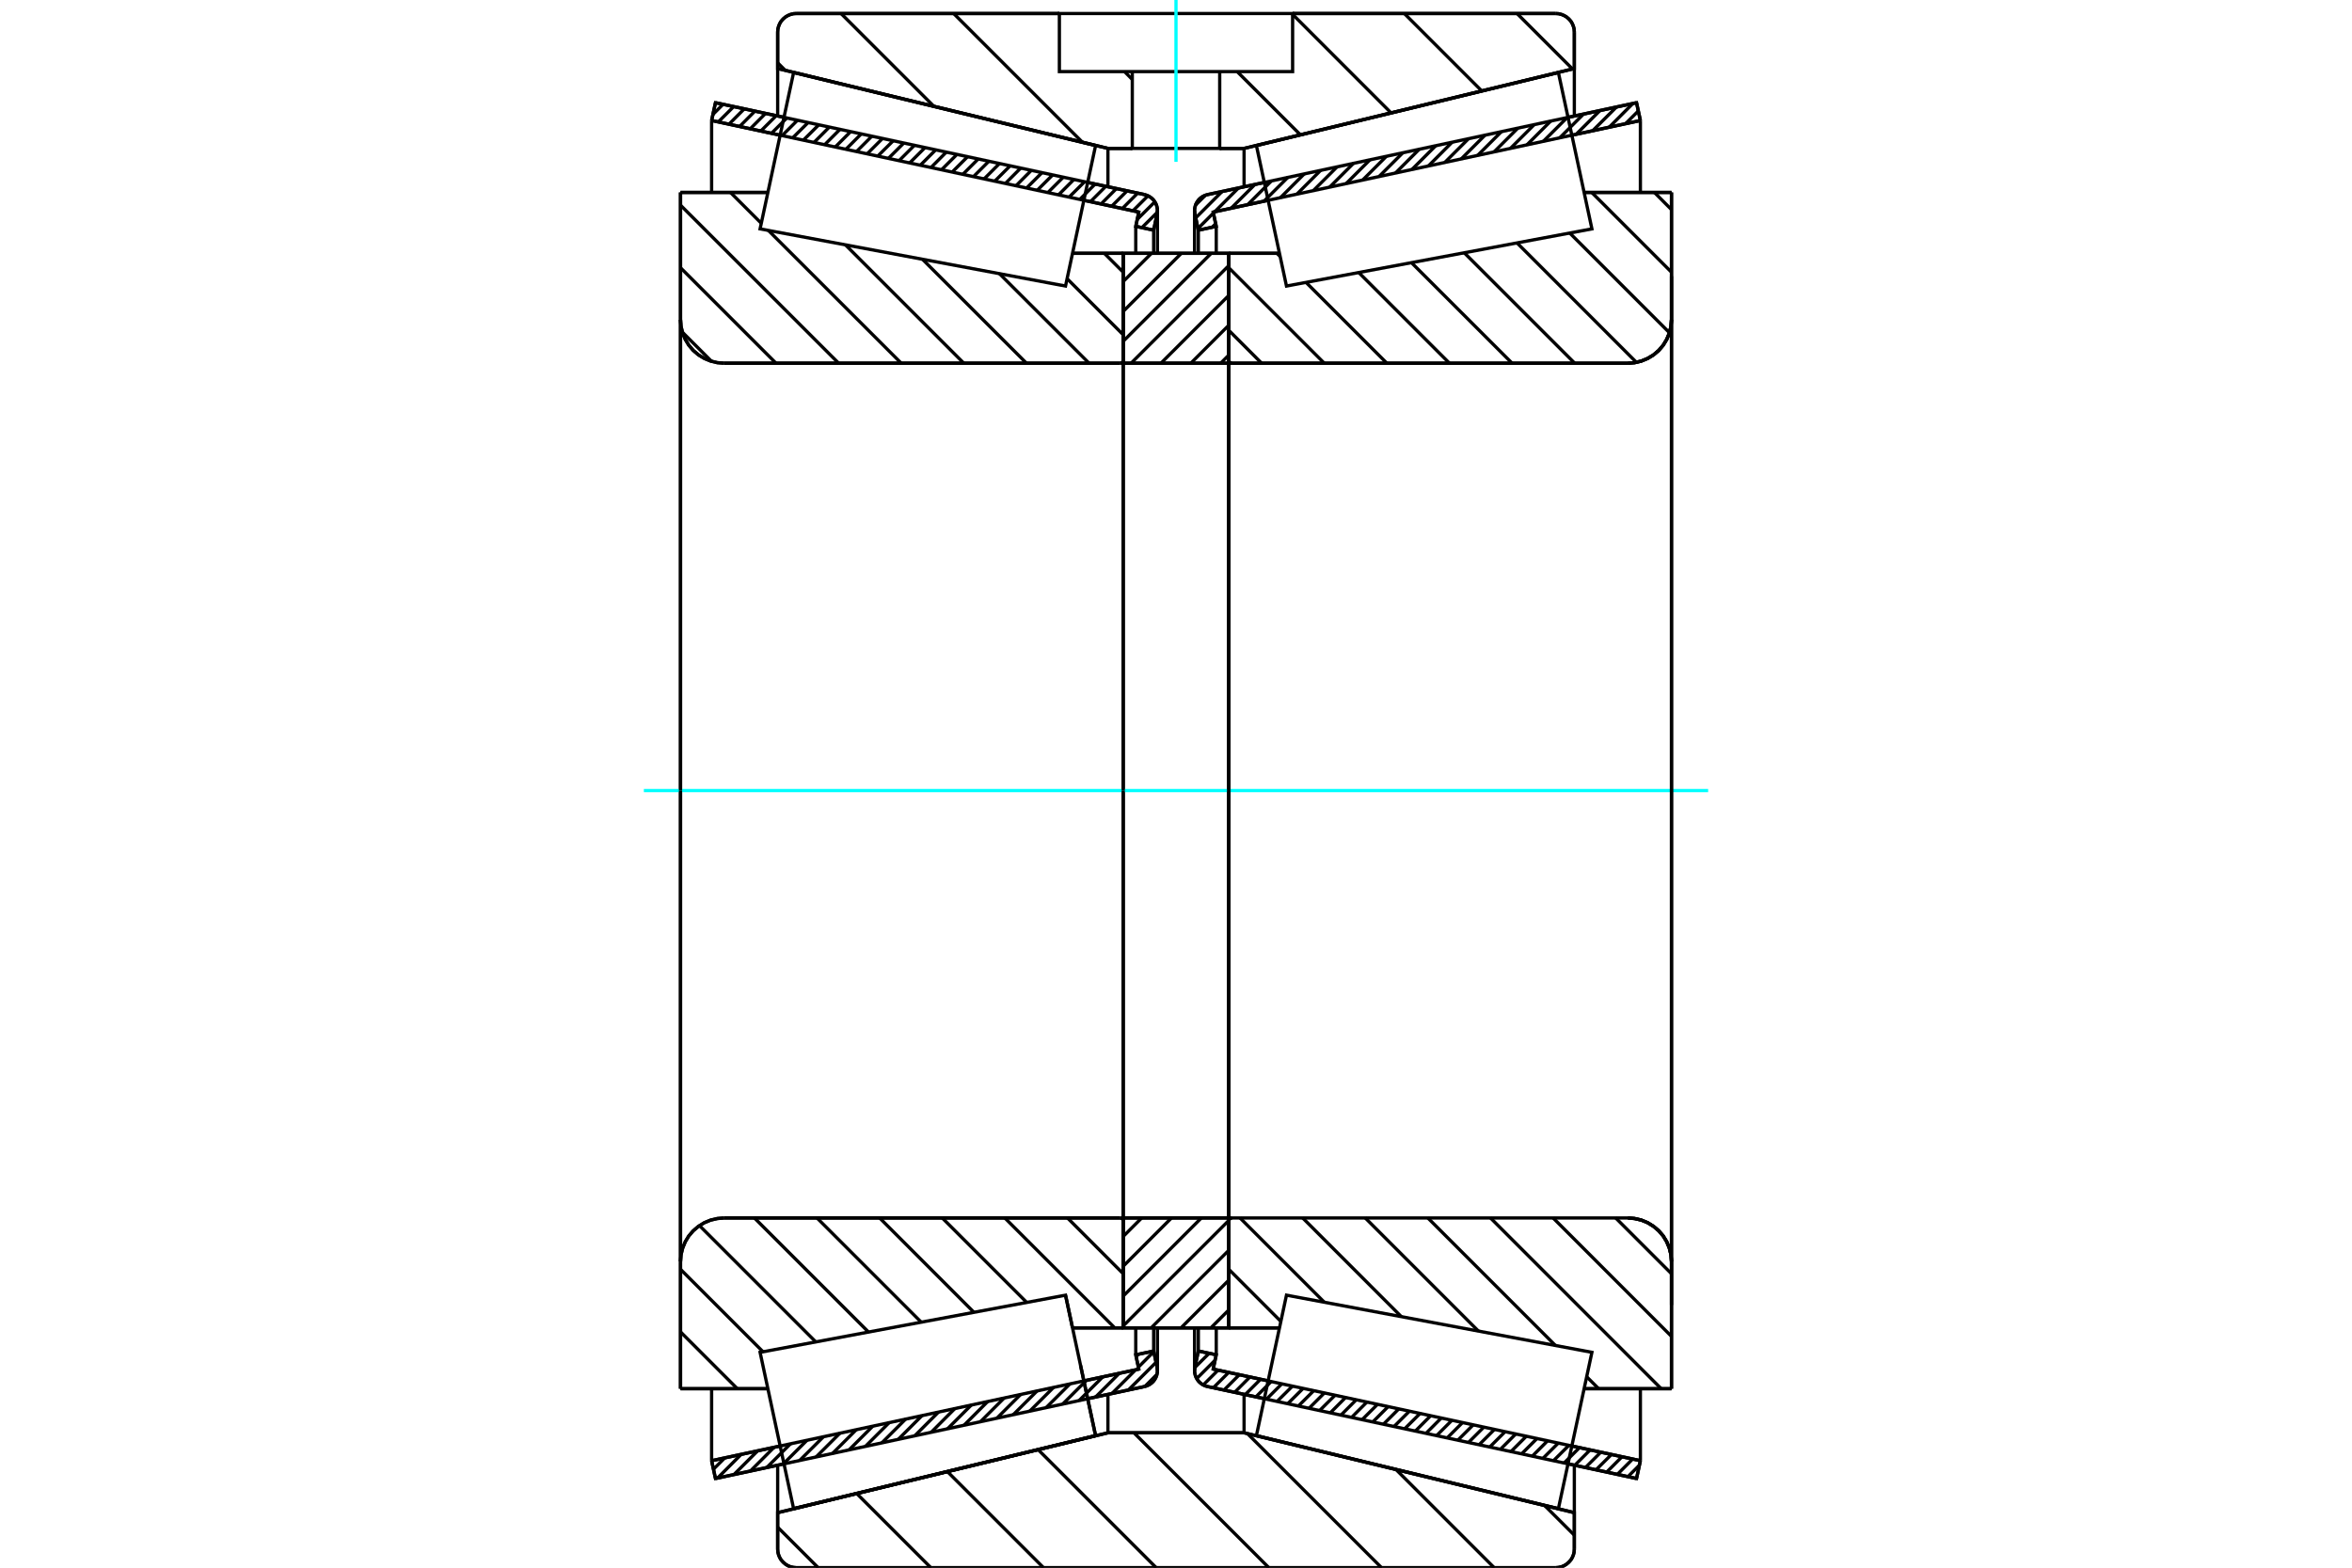 <?xml version="1.0" standalone="no"?>
<!DOCTYPE svg PUBLIC "-//W3C//DTD SVG 1.1//EN"
	"http://www.w3.org/Graphics/SVG/1.1/DTD/svg11.dtd">
<svg xmlns="http://www.w3.org/2000/svg" height="100%" width="100%" viewBox="0 0 36000 24000">
	<rect x="-1800" y="-1200" width="39600" height="26400" style="fill:#FFF"/>
	<g style="fill:none; fill-rule:evenodd" transform="matrix(1 0 0 1 0 0)">
		<g style="fill:none; stroke:#000; stroke-width:50; shape-rendering:geometricPrecision">
			<line x1="25049" y1="22635" x2="24000" y2="22410"/>
			<line x1="19352" y1="21413" x2="18483" y2="21227"/>
			<line x1="25108" y1="22362" x2="25049" y2="22635"/>
			<line x1="18569" y1="20960" x2="19410" y2="21140"/>
			<line x1="24059" y1="22137" x2="25108" y2="22362"/>
			<line x1="18616" y1="20741" x2="18569" y2="20960"/>
			<line x1="18342" y1="20683" x2="18616" y2="20741"/>
			<line x1="18290" y1="20928" x2="18342" y2="20683"/>
			<polyline points="18290,20928 18285,20955 18284,20981 18287,21019 18295,21056 18309,21091 18329,21124 18352,21154 18381,21179 18412,21200 18446,21216 18483,21227"/>
			<line x1="18483" y1="2979" x2="19352" y2="2793"/>
			<line x1="24000" y1="1797" x2="25049" y2="1572"/>
			<polyline points="18483,2979 18446,2990 18412,3006 18381,3027 18352,3053 18329,3082 18309,3115 18295,3151 18287,3187 18284,3225 18285,3252 18290,3278"/>
			<line x1="18342" y1="3524" x2="18290" y2="3278"/>
			<line x1="18616" y1="3465" x2="18342" y2="3524"/>
			<line x1="18569" y1="3247" x2="18616" y2="3465"/>
			<line x1="25108" y1="1845" x2="24059" y2="2070"/>
			<line x1="19410" y1="3066" x2="18569" y2="3247"/>
			<line x1="25049" y1="1572" x2="25108" y2="1845"/>
			<line x1="18342" y1="20328" x2="18342" y2="20683"/>
			<line x1="18342" y1="3524" x2="18342" y2="3879"/>
			<line x1="18616" y1="20328" x2="18616" y2="20741"/>
			<line x1="18616" y1="3465" x2="18616" y2="3879"/>
			<line x1="25108" y1="21260" x2="25108" y2="22362"/>
			<line x1="25108" y1="1845" x2="25108" y2="2947"/>
			<line x1="18284" y1="20329" x2="18284" y2="20981"/>
			<line x1="18284" y1="3225" x2="18284" y2="3878"/>
			<line x1="17517" y1="21227" x2="16648" y2="21413"/>
			<line x1="12000" y1="22410" x2="10951" y2="22635"/>
			<polyline points="17517,21227 17554,21216 17588,21200 17619,21179 17648,21154 17671,21124 17691,21091 17705,21056 17713,21019 17716,20981 17715,20955 17710,20928"/>
			<line x1="17658" y1="20683" x2="17710" y2="20928"/>
			<line x1="17384" y1="20741" x2="17658" y2="20683"/>
			<line x1="17431" y1="20960" x2="17384" y2="20741"/>
			<line x1="10892" y1="22362" x2="11941" y2="22137"/>
			<line x1="16590" y1="21140" x2="17431" y2="20960"/>
			<line x1="10951" y1="22635" x2="10892" y2="22362"/>
			<line x1="10951" y1="1572" x2="12000" y2="1797"/>
			<line x1="16648" y1="2793" x2="17517" y2="2979"/>
			<line x1="10892" y1="1845" x2="10951" y2="1572"/>
			<line x1="17431" y1="3247" x2="16590" y2="3066"/>
			<line x1="11941" y1="2070" x2="10892" y2="1845"/>
			<line x1="17384" y1="3465" x2="17431" y2="3247"/>
			<line x1="17658" y1="3524" x2="17384" y2="3465"/>
			<line x1="17710" y1="3278" x2="17658" y2="3524"/>
			<polyline points="17710,3278 17715,3252 17716,3225 17713,3187 17705,3151 17691,3115 17671,3082 17648,3053 17619,3027 17588,3006 17554,2990 17517,2979"/>
			<line x1="17384" y1="3879" x2="17384" y2="3465"/>
			<line x1="17384" y1="20741" x2="17384" y2="20328"/>
			<line x1="10892" y1="2947" x2="10892" y2="1845"/>
			<line x1="10892" y1="22362" x2="10892" y2="21260"/>
			<line x1="17658" y1="3879" x2="17658" y2="3524"/>
			<line x1="17658" y1="20683" x2="17658" y2="20328"/>
			<line x1="17716" y1="3878" x2="17716" y2="3225"/>
			<line x1="17716" y1="20981" x2="17716" y2="20329"/>
			<line x1="18808" y1="3878" x2="19584" y2="3878"/>
			<polyline points="18808,5512 18808,5520 18810,5527 18813,5534 18817,5540 18821,5546 18827,5551 18834,5555 18840,5558 18848,5559 18855,5560"/>
			<line x1="24918" y1="5560" x2="18855" y2="5560"/>
			<polyline points="24918,5560 25022,5552 25124,5527 25220,5487 25309,5433 25389,5365 25457,5285 25511,5196 25551,5100 25576,4998 25584,4894"/>
			<line x1="25584" y1="2946" x2="25584" y2="4894"/>
			<line x1="25584" y1="2946" x2="24247" y2="2946"/>
			<line x1="25584" y1="21260" x2="24247" y2="21260"/>
			<line x1="25584" y1="19313" x2="25584" y2="21260"/>
			<polyline points="25584,19313 25576,19208 25551,19107 25511,19010 25457,18921 25389,18842 25309,18774 25220,18719 25124,18679 25022,18655 24918,18646"/>
			<polyline points="18855,18646 18848,18647 18840,18649 18834,18652 18827,18656 18821,18660 18817,18666 18813,18672 18810,18679 18808,18687 18808,18694"/>
			<line x1="19584" y1="20329" x2="18808" y2="20329"/>
			<line x1="24247" y1="3527" x2="24247" y2="3526"/>
			<line x1="24247" y1="20680" x2="24247" y2="20680"/>
			<polyline points="18808,5512 18808,5520 18810,5527 18813,5534 18817,5540 18821,5546 18827,5551 18834,5555 18840,5558 18848,5559 18855,5560"/>
			<polyline points="18855,18646 18848,18647 18840,18649 18834,18652 18827,18656 18821,18660 18817,18666 18813,18672 18810,18679 18808,18687 18808,18694"/>
			<polyline points="24918,5560 25022,5552 25124,5527 25220,5487 25309,5433 25389,5365 25457,5285 25511,5196 25551,5100 25576,4998 25584,4894"/>
			<polyline points="25584,19313 25576,19208 25551,19107 25511,19010 25457,18921 25389,18842 25309,18774 25220,18719 25124,18679 25022,18655 24918,18646"/>
			<line x1="16309" y1="19828" x2="16309" y2="19828"/>
			<line x1="16416" y1="20329" x2="16309" y2="19828"/>
			<line x1="17192" y1="20329" x2="16416" y2="20329"/>
			<polyline points="17192,18694 17192,18687 17190,18679 17187,18672 17183,18666 17179,18660 17173,18656 17166,18652 17160,18649 17152,18647 17145,18646"/>
			<line x1="11082" y1="18646" x2="17145" y2="18646"/>
			<polyline points="11082,18646 10978,18655 10876,18679 10780,18719 10691,18774 10611,18842 10543,18921 10489,19010 10449,19107 10424,19208 10416,19313"/>
			<line x1="10416" y1="21260" x2="10416" y2="19313"/>
			<line x1="10416" y1="21260" x2="11753" y2="21260"/>
			<line x1="10416" y1="2946" x2="11753" y2="2946"/>
			<line x1="10416" y1="4894" x2="10416" y2="2946"/>
			<polyline points="10416,4894 10424,4998 10449,5100 10489,5196 10543,5285 10611,5365 10691,5433 10780,5487 10876,5527 10978,5552 11082,5560"/>
			<line x1="17145" y1="5560" x2="11082" y2="5560"/>
			<polyline points="17145,5560 17152,5559 17160,5558 17166,5555 17173,5551 17179,5546 17183,5540 17187,5534 17190,5527 17192,5520 17192,5512"/>
			<line x1="16416" y1="3878" x2="17192" y2="3878"/>
			<line x1="11753" y1="20680" x2="11753" y2="20680"/>
			<line x1="11753" y1="3526" x2="11753" y2="3527"/>
			<line x1="10416" y1="19313" x2="10416" y2="4894"/>
			<line x1="23812" y1="24000" x2="12188" y2="24000"/>
			<polyline points="23812,24000 23856,23996 23900,23986 23941,23969 23979,23945 24013,23916 24043,23882 24066,23844 24083,23803 24094,23759 24097,23714"/>
			<line x1="24097" y1="23158" x2="24097" y2="23714"/>
			<line x1="19042" y1="21935" x2="24097" y2="23158"/>
			<line x1="16958" y1="21935" x2="19042" y2="21935"/>
			<line x1="11903" y1="23158" x2="16958" y2="21935"/>
			<line x1="11903" y1="23714" x2="11903" y2="23158"/>
			<polyline points="11903,23714 11906,23759 11917,23803 11934,23844 11957,23882 11987,23916 12021,23945 12059,23969 12100,23986 12144,23996 12188,24000"/>
			<line x1="12188" y1="207" x2="16215" y2="207"/>
			<line x1="19785" y1="207" x2="23812" y2="207"/>
			<polyline points="12188,207 12144,210 12100,221 12059,238 12021,261 11987,290 11957,324 11934,362 11917,404 11906,447 11903,492"/>
			<line x1="11903" y1="1049" x2="11903" y2="492"/>
			<line x1="16958" y1="2272" x2="11903" y2="1049"/>
			<line x1="19042" y1="2272" x2="18669" y2="2272"/>
			<line x1="17331" y1="2272" x2="16958" y2="2272"/>
			<line x1="24097" y1="1049" x2="19042" y2="2272"/>
			<line x1="24097" y1="492" x2="24097" y2="1049"/>
			<polyline points="24097,492 24094,447 24083,404 24066,362 24043,324 24013,290 23979,261 23941,238 23900,221 23856,210 23812,207"/>
			<line x1="16958" y1="21346" x2="16958" y2="21935"/>
			<line x1="16958" y1="2272" x2="16958" y2="2860"/>
			<line x1="19042" y1="21346" x2="19042" y2="21935"/>
			<line x1="19042" y1="2272" x2="19042" y2="2860"/>
			<line x1="11903" y1="22430" x2="11903" y2="23158"/>
			<line x1="11903" y1="1049" x2="11903" y2="1776"/>
			<line x1="24097" y1="22430" x2="24097" y2="23158"/>
			<line x1="24097" y1="1049" x2="24097" y2="1776"/>
			<line x1="17192" y1="18646" x2="18808" y2="18646"/>
			<line x1="17192" y1="20329" x2="17192" y2="18646"/>
			<line x1="18808" y1="20329" x2="17192" y2="20329"/>
			<line x1="18808" y1="18646" x2="18808" y2="20329"/>
			<line x1="18808" y1="5560" x2="17192" y2="5560"/>
			<line x1="18808" y1="3878" x2="18808" y2="5560"/>
			<line x1="17192" y1="3878" x2="18808" y2="3878"/>
			<line x1="17192" y1="5560" x2="17192" y2="3878"/>
			<line x1="18808" y1="5560" x2="18808" y2="18646"/>
			<line x1="17192" y1="5560" x2="17192" y2="18646"/>
		</g>
		<g style="fill:none; stroke:#0FF; stroke-width:50; shape-rendering:geometricPrecision">
			<line x1="9855" y1="12103" x2="26145" y2="12103"/>
		</g>
		<g style="fill:none; stroke:#000; stroke-width:50; shape-rendering:geometricPrecision">
			<line x1="23220" y1="207" x2="24069" y2="1056"/>
			<line x1="21495" y1="207" x2="22680" y2="1392"/>
			<line x1="19785" y1="220" x2="21292" y2="1728"/>
			<line x1="18936" y1="1096" x2="19903" y2="2063"/>
			<line x1="17212" y1="1096" x2="17331" y2="1216"/>
			<line x1="14597" y1="207" x2="16568" y2="2178"/>
			<line x1="12873" y1="207" x2="14293" y2="1627"/>
			<line x1="11903" y1="961" x2="12019" y2="1077"/>
			<line x1="23642" y1="23048" x2="24097" y2="23502"/>
			<line x1="21367" y1="22497" x2="22870" y2="24000"/>
			<line x1="19093" y1="21947" x2="21146" y2="24000"/>
			<line x1="17356" y1="21935" x2="19421" y2="24000"/>
			<line x1="15890" y1="22193" x2="17697" y2="24000"/>
			<line x1="14501" y1="22529" x2="15972" y2="24000"/>
			<line x1="13113" y1="22865" x2="14248" y2="24000"/>
			<line x1="11903" y1="23380" x2="12523" y2="24000"/>
			<line x1="19785" y1="207" x2="23812" y2="207"/>
			<polyline points="24097,492 24094,447 24083,404 24066,362 24043,324 24013,290 23979,261 23941,238 23900,221 23856,210 23812,207"/>
			<polyline points="24097,492 24097,1049 19042,2272 18669,2272"/>
			<polyline points="16215,207 12188,207 12144,210 12100,221 12059,238 12021,261 11987,290 11957,324 11934,362 11917,404 11906,447 11903,492 11903,1049 16958,2272 17331,2272"/>
			<polyline points="18000,21935 16958,21935 11903,23158 11903,23714 11906,23759 11917,23803 11934,23844 11957,23882 11987,23916 12021,23945 12059,23969 12100,23986 12144,23996 12188,24000 18000,24000"/>
			<polyline points="18000,21935 19042,21935 24097,23158 24097,23714"/>
			<polyline points="23812,24000 23856,23996 23900,23986 23941,23969 23979,23945 24013,23916 24043,23882 24066,23844 24083,23803 24094,23759 24097,23714"/>
			<line x1="23812" y1="24000" x2="18000" y2="24000"/>
			<line x1="16903" y1="3878" x2="17192" y2="4167"/>
			<line x1="16333" y1="4266" x2="17192" y2="5125"/>
			<line x1="15298" y1="4190" x2="16669" y2="5560"/>
			<line x1="14119" y1="3969" x2="15711" y2="5560"/>
			<line x1="12940" y1="3748" x2="14752" y2="5560"/>
			<line x1="11761" y1="3528" x2="13794" y2="5560"/>
			<line x1="11180" y1="2946" x2="11652" y2="3418"/>
			<line x1="10416" y1="3141" x2="12836" y2="5560"/>
			<line x1="10416" y1="4099" x2="11877" y2="5560"/>
			<line x1="10445" y1="5086" x2="10890" y2="5531"/>
			<line x1="16339" y1="18646" x2="17192" y2="19500"/>
			<line x1="15380" y1="18646" x2="17063" y2="20329"/>
			<line x1="14422" y1="18646" x2="15715" y2="19939"/>
			<line x1="13464" y1="18646" x2="14907" y2="20090"/>
			<line x1="12505" y1="18646" x2="14100" y2="20241"/>
			<line x1="11547" y1="18646" x2="13293" y2="20392"/>
			<line x1="10706" y1="18763" x2="12486" y2="20543"/>
			<line x1="10416" y1="19432" x2="11678" y2="20694"/>
			<line x1="10416" y1="20390" x2="11286" y2="21260"/>
			<polyline points="17192,12103 17192,3878 17192,5512"/>
			<polyline points="17145,5560 17152,5559 17160,5558 17166,5555 17173,5551 17179,5546 17183,5540 17187,5534 17190,5527 17192,5520 17192,5512"/>
			<line x1="17145" y1="5560" x2="11082" y2="5560"/>
			<polyline points="10416,4894 10424,4998 10449,5100 10489,5196 10543,5285 10611,5365 10691,5433 10780,5487 10876,5527 10978,5552 11082,5560"/>
			<line x1="10416" y1="4894" x2="10416" y2="2946"/>
			<line x1="10416" y1="4894" x2="10416" y2="12103"/>
			<line x1="10416" y1="2946" x2="11753" y2="2946"/>
			<line x1="16416" y1="3878" x2="17192" y2="3878"/>
			<line x1="17192" y1="20329" x2="16416" y2="20329"/>
			<line x1="11753" y1="21260" x2="10416" y2="21260"/>
			<line x1="10416" y1="12103" x2="10416" y2="19313"/>
			<line x1="10416" y1="21260" x2="10416" y2="19313"/>
			<polyline points="11082,18646 10978,18655 10876,18679 10780,18719 10691,18774 10611,18842 10543,18921 10489,19010 10449,19107 10424,19208 10416,19313"/>
			<line x1="11082" y1="18646" x2="17145" y2="18646"/>
			<polyline points="17192,18694 17192,18687 17190,18679 17187,18672 17183,18666 17179,18660 17173,18656 17166,18652 17160,18649 17152,18647 17145,18646"/>
			<polyline points="17192,18694 17192,20329 17192,12103"/>
			<line x1="25322" y1="2946" x2="25584" y2="3209"/>
			<line x1="24363" y1="2946" x2="25584" y2="4167"/>
			<line x1="24026" y1="3567" x2="25553" y2="5094"/>
			<line x1="23219" y1="3718" x2="25047" y2="5547"/>
			<line x1="22412" y1="3870" x2="24102" y2="5560"/>
			<line x1="21604" y1="4021" x2="23144" y2="5560"/>
			<line x1="20797" y1="4172" x2="22185" y2="5560"/>
			<line x1="19545" y1="3878" x2="19595" y2="3928"/>
			<line x1="19990" y1="4323" x2="21227" y2="5560"/>
			<line x1="18808" y1="4099" x2="20269" y2="5560"/>
			<line x1="18808" y1="5057" x2="19310" y2="5560"/>
			<line x1="24730" y1="18646" x2="25584" y2="19500"/>
			<line x1="23772" y1="18646" x2="25584" y2="20459"/>
			<line x1="22814" y1="18646" x2="25427" y2="21260"/>
			<line x1="21855" y1="18646" x2="23807" y2="20598"/>
			<line x1="24286" y1="21077" x2="24469" y2="21260"/>
			<line x1="20897" y1="18646" x2="22628" y2="20377"/>
			<line x1="19939" y1="18646" x2="21449" y2="20157"/>
			<line x1="18980" y1="18646" x2="20270" y2="19936"/>
			<line x1="18808" y1="19432" x2="19605" y2="20230"/>
			<polyline points="18808,12103 18808,3878 18808,5512 18808,5520 18810,5527 18813,5534 18817,5540 18821,5546 18827,5551 18834,5555 18840,5558 18848,5559 18855,5560 24918,5560 25022,5552 25124,5527 25220,5487 25309,5433 25389,5365 25457,5285 25511,5196 25551,5100 25576,4998 25584,4894 25584,2946"/>
			<line x1="25584" y1="4894" x2="25584" y2="12103"/>
			<line x1="25584" y1="2946" x2="24247" y2="2946"/>
			<line x1="19584" y1="3878" x2="18808" y2="3878"/>
			<line x1="18808" y1="20329" x2="19584" y2="20329"/>
			<line x1="24247" y1="21260" x2="25584" y2="21260"/>
			<line x1="25584" y1="12103" x2="25584" y2="19313"/>
			<polyline points="25584,21260 25584,19313 25576,19208 25551,19107 25511,19010 25457,18921 25389,18842 25309,18774 25220,18719 25124,18679 25022,18655 24918,18646 18855,18646 18848,18647 18840,18649 18834,18652 18827,18656 18821,18660 18817,18666 18813,18672 18810,18679 18808,18687 18808,18694 18808,20329 18808,12103"/>
			<line x1="18808" y1="20054" x2="18533" y2="20329"/>
			<line x1="18808" y1="19598" x2="18076" y2="20329"/>
			<line x1="18808" y1="19141" x2="17620" y2="20329"/>
			<line x1="18808" y1="18684" x2="17192" y2="20299"/>
			<line x1="18388" y1="18646" x2="17192" y2="19842"/>
			<line x1="17931" y1="18646" x2="17192" y2="19385"/>
			<line x1="17475" y1="18646" x2="17192" y2="18929"/>
			<line x1="18808" y1="5436" x2="18684" y2="5560"/>
			<line x1="18808" y1="4979" x2="18227" y2="5560"/>
			<line x1="18808" y1="4523" x2="17770" y2="5560"/>
			<line x1="18808" y1="4066" x2="17313" y2="5560"/>
			<line x1="18539" y1="3878" x2="17192" y2="5224"/>
			<line x1="18082" y1="3878" x2="17192" y2="4767"/>
			<line x1="17625" y1="3878" x2="17192" y2="4310"/>
			<polyline points="17192,5560 17192,3878 18808,3878 18808,5560 17192,5560"/>
			<polyline points="17192,18646 18808,18646 18808,20329 17192,20329 17192,18646"/>
			<polyline points="18000,2272 18669,2272 18669,1096 19785,1096 19785,207 16215,207 16215,1096 17331,1096 18669,1096"/>
			<polyline points="17331,1096 17331,2272 18000,2272"/>
		</g>
		<g style="fill:none; stroke:#0FF; stroke-width:50; shape-rendering:geometricPrecision">
			<line x1="18000" y1="2478" x2="18000" y2="0"/>
		</g>
		<g style="fill:none; stroke:#000; stroke-width:50; shape-rendering:geometricPrecision">
			<line x1="25584" y1="19979" x2="25584" y2="4228"/>
			<line x1="18808" y1="18694" x2="18808" y2="5512"/>
			<polyline points="16539,20903 16769,21978 12147,23096 12147,23096"/>
			<polyline points="16309,19828 16309,19828 16539,20903 16769,21978 12147,23096 11890,21899 11634,20703 16309,19828 16539,20903"/>
			<polyline points="16539,3304 16309,4379 11634,3504 11890,2307 12147,1111 16769,2229 16539,3304"/>
			<polyline points="19461,20903 19691,19828 24366,20703 24110,21899 23853,23096 19231,21978 19461,20903"/>
			<polyline points="19461,3304 19231,2229 23853,1111 24110,2307 24366,3504 19691,4379 19461,3304"/>
			<line x1="17709" y1="21039" x2="17523" y2="21226"/>
			<line x1="17695" y1="20856" x2="17271" y2="21280"/>
			<line x1="17660" y1="20693" x2="17425" y2="20929"/>
			<line x1="17383" y1="20970" x2="17019" y2="21334"/>
			<line x1="17423" y1="20733" x2="17390" y2="20766"/>
			<line x1="17132" y1="21024" x2="16768" y2="21388"/>
			<line x1="16880" y1="21078" x2="16516" y2="21442"/>
			<line x1="16629" y1="21132" x2="16265" y2="21496"/>
			<line x1="16377" y1="21186" x2="16013" y2="21549"/>
			<line x1="16126" y1="21240" x2="15762" y2="21603"/>
			<line x1="15874" y1="21294" x2="15510" y2="21657"/>
			<line x1="15623" y1="21347" x2="15259" y2="21711"/>
			<line x1="15371" y1="21401" x2="15007" y2="21765"/>
			<line x1="15119" y1="21455" x2="14756" y2="21819"/>
			<line x1="14868" y1="21509" x2="14504" y2="21873"/>
			<line x1="14616" y1="21563" x2="14253" y2="21927"/>
			<line x1="14365" y1="21617" x2="14001" y2="21981"/>
			<line x1="14113" y1="21671" x2="13749" y2="22035"/>
			<line x1="13862" y1="21725" x2="13498" y2="22089"/>
			<line x1="13610" y1="21779" x2="13246" y2="22143"/>
			<line x1="13359" y1="21833" x2="12995" y2="22197"/>
			<line x1="13107" y1="21887" x2="12743" y2="22251"/>
			<line x1="12856" y1="21941" x2="12492" y2="22304"/>
			<line x1="12604" y1="21995" x2="12240" y2="22358"/>
			<line x1="12353" y1="22048" x2="11989" y2="22412"/>
			<line x1="12101" y1="22102" x2="11737" y2="22466"/>
			<line x1="11849" y1="22156" x2="11486" y2="22520"/>
			<line x1="11598" y1="22210" x2="11234" y2="22574"/>
			<line x1="11346" y1="22264" x2="10983" y2="22628"/>
			<line x1="11095" y1="22318" x2="10920" y2="22493"/>
			<line x1="17663" y1="3498" x2="17641" y2="3520"/>
			<line x1="17715" y1="3249" x2="17478" y2="3485"/>
			<line x1="17676" y1="3090" x2="17407" y2="3358"/>
			<line x1="17571" y1="2998" x2="17341" y2="3227"/>
			<line x1="17413" y1="2957" x2="17178" y2="3193"/>
			<line x1="17251" y1="2922" x2="17015" y2="3158"/>
			<line x1="17088" y1="2887" x2="16853" y2="3123"/>
			<line x1="16925" y1="2853" x2="16690" y2="3088"/>
			<line x1="16762" y1="2818" x2="16527" y2="3053"/>
			<line x1="16600" y1="2783" x2="16364" y2="3018"/>
			<line x1="16437" y1="2748" x2="16202" y2="2983"/>
			<line x1="16274" y1="2713" x2="16039" y2="2948"/>
			<line x1="16112" y1="2678" x2="15876" y2="2913"/>
			<line x1="15949" y1="2643" x2="15713" y2="2879"/>
			<line x1="15786" y1="2608" x2="15551" y2="2844"/>
			<line x1="15623" y1="2573" x2="15388" y2="2809"/>
			<line x1="15461" y1="2539" x2="15225" y2="2774"/>
			<line x1="15298" y1="2504" x2="15063" y2="2739"/>
			<line x1="15135" y1="2469" x2="14900" y2="2704"/>
			<line x1="14972" y1="2434" x2="14737" y2="2669"/>
			<line x1="14810" y1="2399" x2="14574" y2="2634"/>
			<line x1="14647" y1="2364" x2="14412" y2="2599"/>
			<line x1="14484" y1="2329" x2="14249" y2="2565"/>
			<line x1="14322" y1="2294" x2="14086" y2="2530"/>
			<line x1="14159" y1="2259" x2="13923" y2="2495"/>
			<line x1="13996" y1="2225" x2="13761" y2="2460"/>
			<line x1="13833" y1="2190" x2="13598" y2="2425"/>
			<line x1="13671" y1="2155" x2="13435" y2="2390"/>
			<line x1="13508" y1="2120" x2="13273" y2="2355"/>
			<line x1="13345" y1="2085" x2="13110" y2="2320"/>
			<line x1="13182" y1="2050" x2="12947" y2="2286"/>
			<line x1="13020" y1="2015" x2="12784" y2="2251"/>
			<line x1="12857" y1="1980" x2="12622" y2="2216"/>
			<line x1="12694" y1="1945" x2="12459" y2="2181"/>
			<line x1="12532" y1="1911" x2="12296" y2="2146"/>
			<line x1="12369" y1="1876" x2="12133" y2="2111"/>
			<line x1="12206" y1="1841" x2="11971" y2="2076"/>
			<line x1="12043" y1="1806" x2="11808" y2="2041"/>
			<line x1="11881" y1="1771" x2="11645" y2="2006"/>
			<line x1="11718" y1="1736" x2="11483" y2="1972"/>
			<line x1="11555" y1="1701" x2="11320" y2="1937"/>
			<line x1="11392" y1="1666" x2="11157" y2="1902"/>
			<line x1="11230" y1="1632" x2="10994" y2="1867"/>
			<line x1="11067" y1="1597" x2="10912" y2="1752"/>
			<polyline points="10892,1845 10951,1572 17517,2979"/>
			<polyline points="17710,3278 17716,3239 17715,3199 17707,3161 17694,3123 17676,3089 17652,3057 17623,3030 17591,3008 17555,2991 17517,2979"/>
			<polyline points="17710,3278 17658,3524 17384,3465 17431,3247 10892,1845"/>
			<polyline points="10892,22362 17431,20960 17384,20741 17658,20683 17710,20928"/>
			<polyline points="17517,21227 17555,21216 17591,21199 17623,21176 17652,21149 17676,21118 17694,21083 17707,21046 17715,21007 17716,20968 17710,20928"/>
			<polyline points="17517,21227 10951,22635 10892,22362"/>
			<line x1="25093" y1="22431" x2="24917" y2="22607"/>
			<line x1="24990" y1="22336" x2="24755" y2="22572"/>
			<line x1="24827" y1="22301" x2="24592" y2="22537"/>
			<line x1="24665" y1="22267" x2="24429" y2="22502"/>
			<line x1="24502" y1="22232" x2="24267" y2="22467"/>
			<line x1="24339" y1="22197" x2="24104" y2="22432"/>
			<line x1="24176" y1="22162" x2="23941" y2="22397"/>
			<line x1="24014" y1="22127" x2="23778" y2="22362"/>
			<line x1="23851" y1="22092" x2="23616" y2="22327"/>
			<line x1="23688" y1="22057" x2="23453" y2="22293"/>
			<line x1="23526" y1="22022" x2="23290" y2="22258"/>
			<line x1="23363" y1="21987" x2="23127" y2="22223"/>
			<line x1="23200" y1="21953" x2="22965" y2="22188"/>
			<line x1="23037" y1="21918" x2="22802" y2="22153"/>
			<line x1="22875" y1="21883" x2="22639" y2="22118"/>
			<line x1="22712" y1="21848" x2="22477" y2="22083"/>
			<line x1="22549" y1="21813" x2="22314" y2="22048"/>
			<line x1="22386" y1="21778" x2="22151" y2="22013"/>
			<line x1="22224" y1="21743" x2="21988" y2="21979"/>
			<line x1="22061" y1="21708" x2="21826" y2="21944"/>
			<line x1="21898" y1="21673" x2="21663" y2="21909"/>
			<line x1="21736" y1="21639" x2="21500" y2="21874"/>
			<line x1="21573" y1="21604" x2="21337" y2="21839"/>
			<line x1="21410" y1="21569" x2="21175" y2="21804"/>
			<line x1="21247" y1="21534" x2="21012" y2="21769"/>
			<line x1="21085" y1="21499" x2="20849" y2="21734"/>
			<line x1="20922" y1="21464" x2="20687" y2="21700"/>
			<line x1="20759" y1="21429" x2="20524" y2="21665"/>
			<line x1="20596" y1="21394" x2="20361" y2="21630"/>
			<line x1="20434" y1="21360" x2="20198" y2="21595"/>
			<line x1="20271" y1="21325" x2="20036" y2="21560"/>
			<line x1="20108" y1="21290" x2="19873" y2="21525"/>
			<line x1="19946" y1="21255" x2="19710" y2="21490"/>
			<line x1="19783" y1="21220" x2="19547" y2="21455"/>
			<line x1="19620" y1="21185" x2="19385" y2="21420"/>
			<line x1="19457" y1="21150" x2="19222" y2="21386"/>
			<line x1="19295" y1="21115" x2="19059" y2="21351"/>
			<line x1="19132" y1="21080" x2="18897" y2="21316"/>
			<line x1="18969" y1="21046" x2="18734" y2="21281"/>
			<line x1="18806" y1="21011" x2="18571" y2="21246"/>
			<line x1="18644" y1="20976" x2="18417" y2="21203"/>
			<line x1="18598" y1="20824" x2="18317" y2="21105"/>
			<line x1="18507" y1="20718" x2="18288" y2="20936"/>
			<line x1="18344" y1="20683" x2="18342" y2="20685"/>
			<line x1="25077" y1="1698" x2="24881" y2="1894"/>
			<line x1="24993" y1="1584" x2="24630" y2="1948"/>
			<line x1="24742" y1="1638" x2="24378" y2="2001"/>
			<line x1="24490" y1="1692" x2="24126" y2="2055"/>
			<line x1="24239" y1="1745" x2="23875" y2="2109"/>
			<line x1="23987" y1="1799" x2="23623" y2="2163"/>
			<line x1="23736" y1="1853" x2="23372" y2="2217"/>
			<line x1="23484" y1="1907" x2="23120" y2="2271"/>
			<line x1="23233" y1="1961" x2="22869" y2="2325"/>
			<line x1="22981" y1="2015" x2="22617" y2="2379"/>
			<line x1="22730" y1="2069" x2="22366" y2="2433"/>
			<line x1="22478" y1="2123" x2="22114" y2="2487"/>
			<line x1="22226" y1="2177" x2="21863" y2="2541"/>
			<line x1="21975" y1="2231" x2="21611" y2="2595"/>
			<line x1="21723" y1="2285" x2="21360" y2="2649"/>
			<line x1="21472" y1="2339" x2="21108" y2="2702"/>
			<line x1="21220" y1="2393" x2="20857" y2="2756"/>
			<line x1="20969" y1="2446" x2="20605" y2="2810"/>
			<line x1="20717" y1="2500" x2="20353" y2="2864"/>
			<line x1="20466" y1="2554" x2="20102" y2="2918"/>
			<line x1="20214" y1="2608" x2="19850" y2="2972"/>
			<line x1="19963" y1="2662" x2="19599" y2="3026"/>
			<line x1="19711" y1="2716" x2="19347" y2="3080"/>
			<line x1="19460" y1="2770" x2="19096" y2="3134"/>
			<line x1="19208" y1="2824" x2="18844" y2="3188"/>
			<line x1="18607" y1="3425" x2="18553" y2="3479"/>
			<line x1="18956" y1="2878" x2="18593" y2="3242"/>
			<line x1="18572" y1="3262" x2="18337" y2="3498"/>
			<line x1="18705" y1="2932" x2="18302" y2="3335"/>
			<line x1="18450" y1="2989" x2="18299" y2="3140"/>
			<polyline points="25108,1845 25049,1572 18483,2979 18445,2991 18409,3008 18377,3030 18348,3057 18324,3089 18306,3123 18293,3161 18285,3199 18284,3239 18290,3278 18342,3524 18616,3465 18569,3247 25108,1845"/>
			<polyline points="25108,22362 18569,20960 18616,20741 18342,20683 18290,20928 18284,20968 18285,21007 18293,21046 18306,21083 18324,21118 18348,21149 18377,21176 18409,21199 18445,21216 18483,21227 25049,22635 25108,22362"/>
		</g>
	</g>
</svg>

